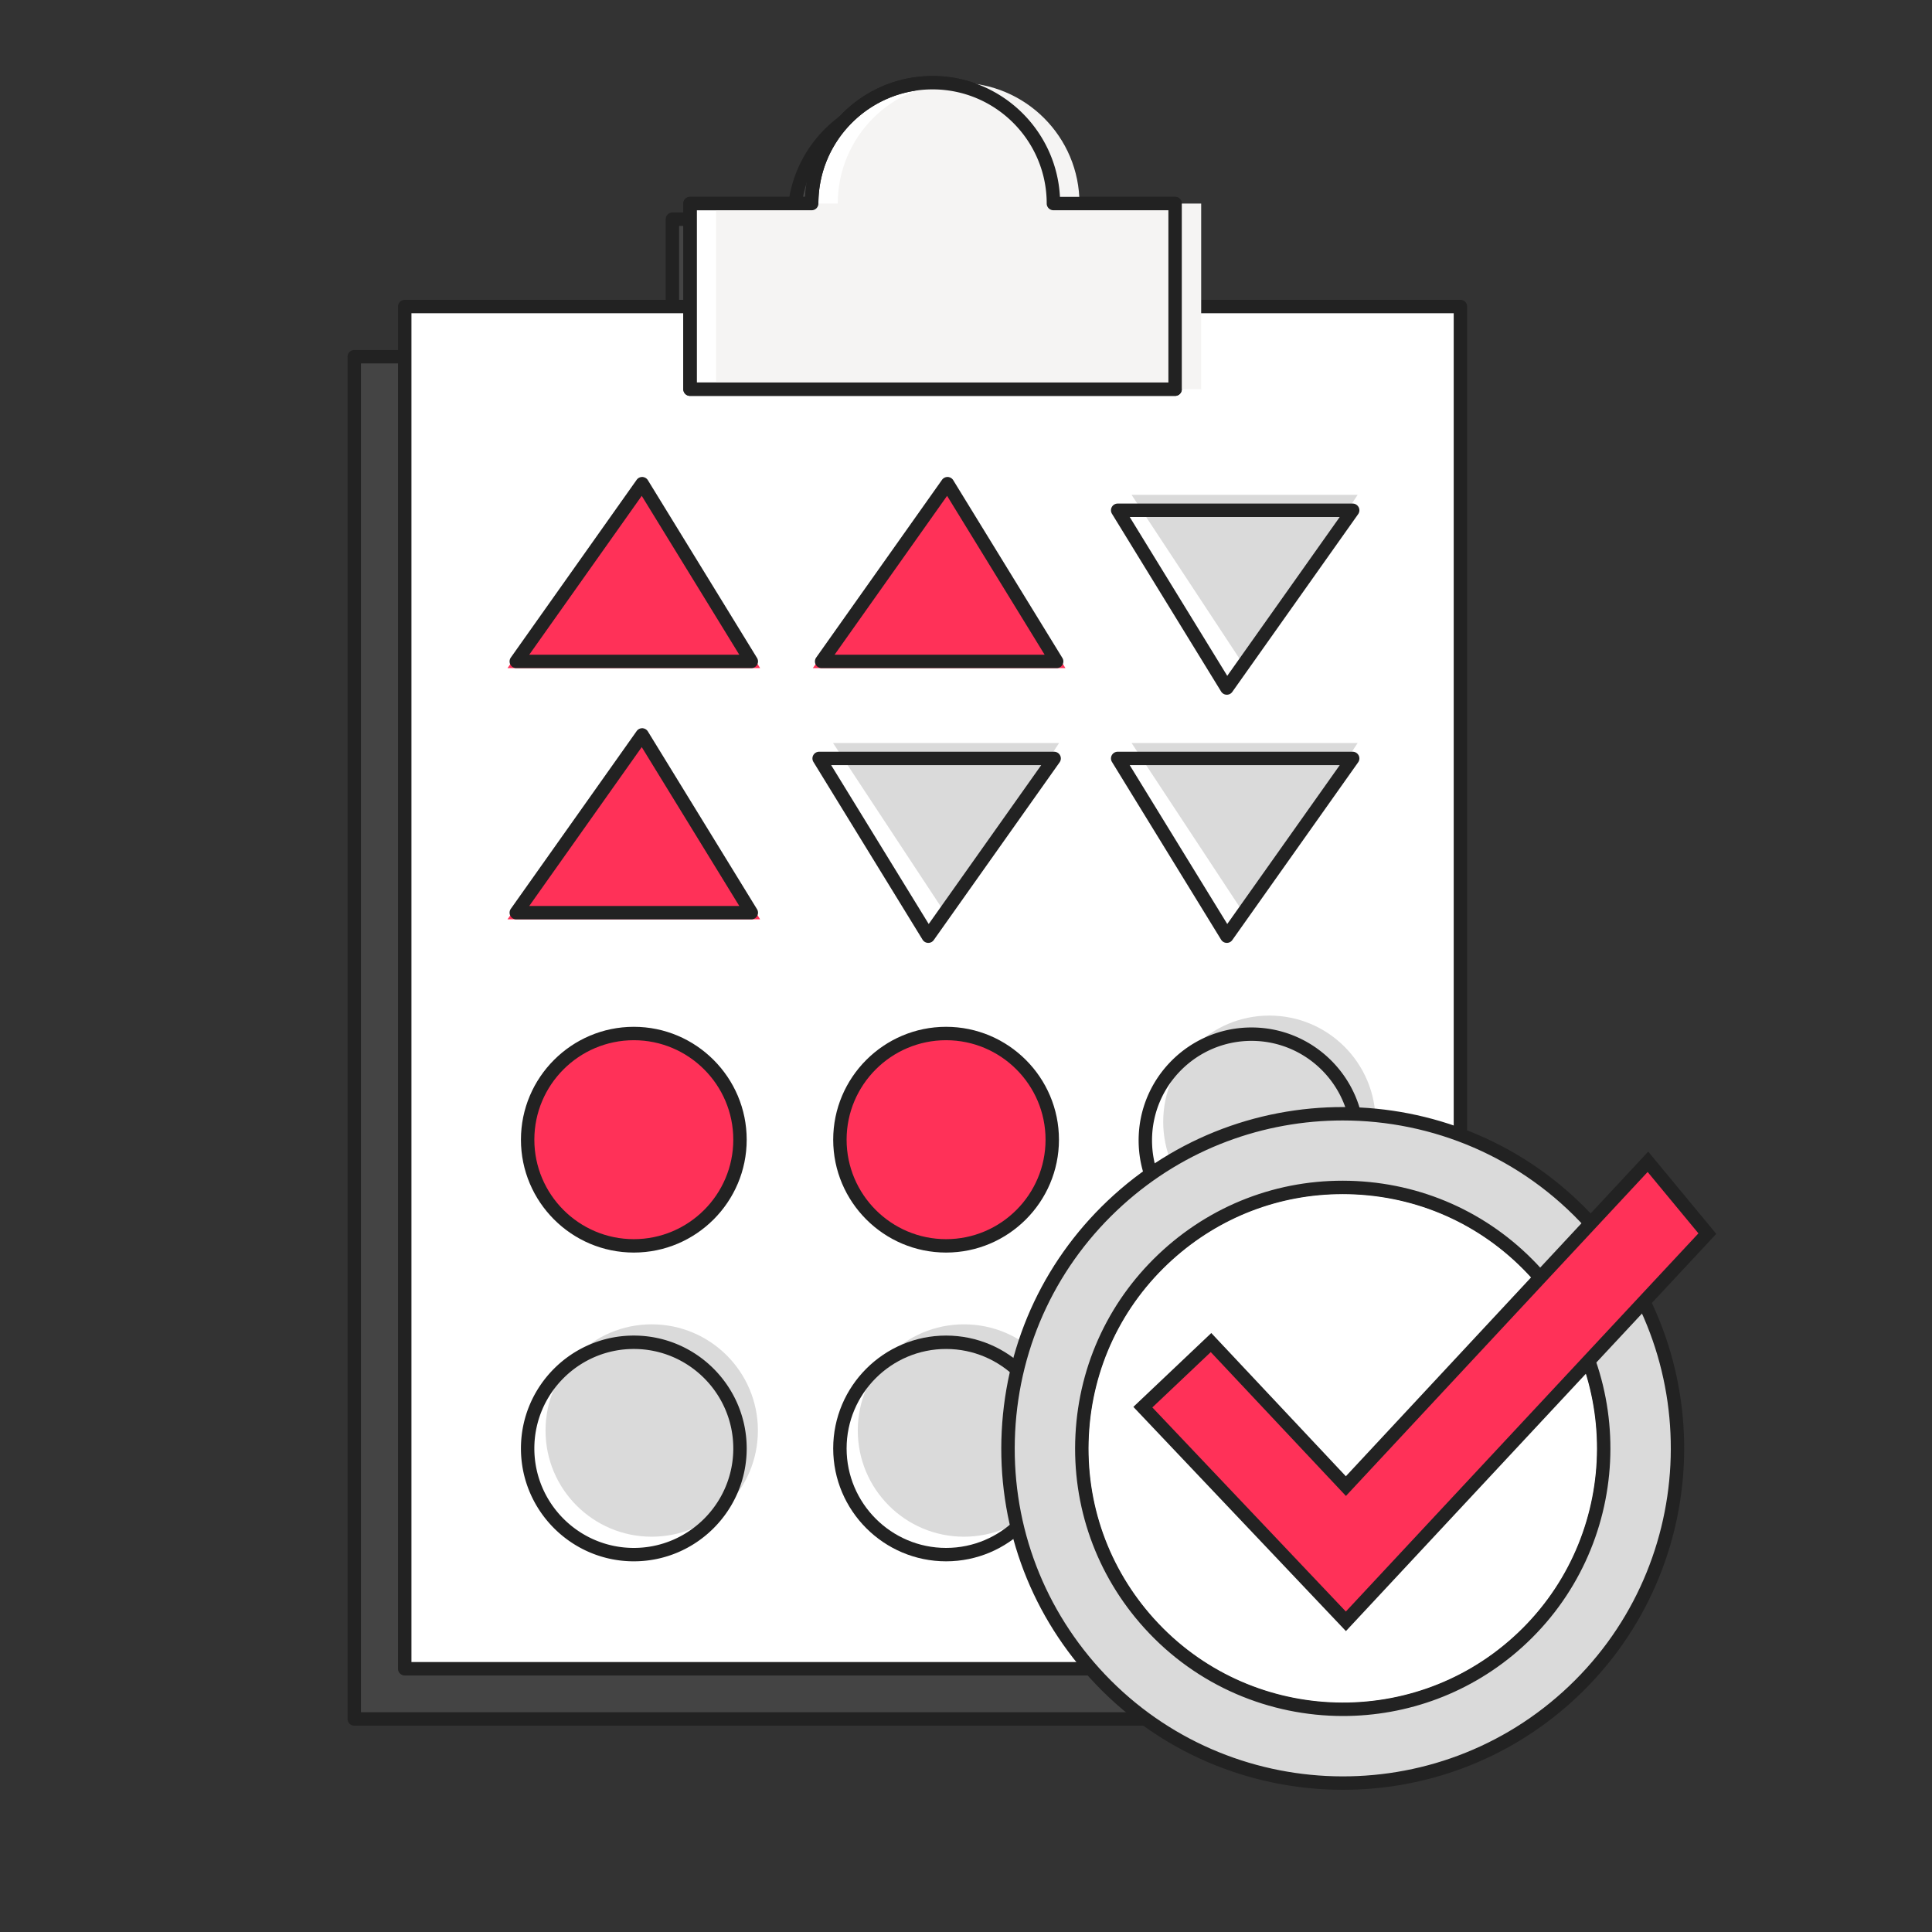 <svg xmlns="http://www.w3.org/2000/svg" width="400" height="400" fill="none" viewBox="0 0 400 400"><rect x="0" y="0" width="400" height="400" fill="#333333" stroke="none"/><path fill="#444" d="M214.465 45.38c0-13.82-11.205-25.02-25.025-25.02-13.82 0-25.02 11.205-25.02 25.02h-25.195v38.43H239.66V45.38h-25.195Z"/><path fill="#222" d="M239.655 85.2H139.22a1.39 1.39 0 0 1-1.39-1.39V45.38c0-.765.62-1.39 1.39-1.39h23.84c.725-13.92 12.28-25.02 26.375-25.02s25.65 11.1 26.375 25.02h23.84c.765 0 1.39.62 1.39 1.39v38.43c0 .765-.62 1.39-1.39 1.39h.005Zm-99.045-2.78h97.655V46.77H214.46a1.39 1.39 0 0 1-1.39-1.39c0-13.03-10.6-23.635-23.635-23.635-13.035 0-23.635 10.6-23.635 23.635 0 .765-.62 1.39-1.39 1.39h-23.805v35.655l.005-.005Z"/><path fill="#444" d="M291.915 73.855H73.345V355.89h218.57V73.855Z"/><path fill="#222" d="M291.915 357.28H73.345a1.39 1.39 0 0 1-1.39-1.39V73.855c0-.765.62-1.39 1.39-1.39h218.57c.765 0 1.39.62 1.39 1.39V355.89c0 .765-.62 1.39-1.39 1.39Zm-217.18-2.78h215.79V75.245H74.735V354.5Z"/><path fill="#fff" d="M302.365 63.465H83.795V345.5h218.57V63.465Z"/><path fill="#222" d="M302.365 346.89H83.795a1.39 1.39 0 0 1-1.39-1.39V63.465c0-.765.62-1.39 1.39-1.39h218.57c.765 0 1.39.62 1.39 1.39V345.5c0 .765-.62 1.39-1.39 1.39Zm-217.18-2.78h215.79V64.855H85.185V344.11Z"/><path fill="#fff" d="M218.105 42.145c0-13.82-11.205-25.02-25.025-25.02-13.82 0-25.02 11.205-25.02 25.02h-25.195v38.43H243.3v-38.43h-25.195Z"/><path fill="#222" d="M243.295 81.965H142.86a1.39 1.39 0 0 1-1.39-1.39v-38.43c0-.765.62-1.39 1.39-1.39h23.84c.725-13.92 12.28-25.02 26.375-25.02s25.65 11.1 26.375 25.02h23.84c.765 0 1.39.62 1.39 1.39v38.43c0 .765-.62 1.39-1.39 1.39h.005Zm-99.045-2.78h97.655V43.53H218.1a1.39 1.39 0 0 1-1.39-1.39c0-13.03-10.6-23.635-23.635-23.635-13.035 0-23.635 10.6-23.635 23.635 0 .765-.62 1.39-1.39 1.39h-23.805v35.655h.005Z"/><path fill="#F5F4F3" d="M223.495 42.145c0-13.82-11.205-25.02-25.025-25.02-13.82 0-25.02 11.205-25.02 25.02h-25.195v38.43H248.69v-38.43h-25.195Z"/><path fill="#DADADA" d="M262.815 254.235c12.142 0 21.985-9.843 21.985-21.985s-9.843-21.985-21.985-21.985-21.985 9.843-21.985 21.985 9.843 21.985 21.985 21.985Z"/><path fill="#FF3158" d="M220.585 138.32h-52.29L196.3 98.765l24.285 39.555Z"/><path fill="#222" d="M218.765 138.33h-48.65c-.52 0-.995-.29-1.235-.75-.24-.46-.2-1.015.1-1.44l26.055-36.8c.27-.38.72-.6 1.18-.585a1.4 1.4 0 0 1 1.14.66l22.595 36.8a1.386 1.386 0 0 1-1.18 2.115h-.005Zm-45.965-2.78h43.48l-20.195-32.89-23.29 32.89h.005Z"/><path fill="#FF3158" d="M157.37 138.32h-52.295l28.01-39.555 24.285 39.555Z"/><path fill="#222" d="M155.545 138.33h-48.65c-.52 0-.995-.29-1.235-.75-.24-.46-.2-1.015.1-1.44l26.055-36.8a1.395 1.395 0 0 1 2.32.075l22.595 36.8a1.386 1.386 0 0 1-1.18 2.115h-.005Zm-45.965-2.78h43.48l-20.195-32.89-23.29 32.89h.005Z"/><path fill="#FF3158" d="M157.37 190.335h-52.295l28.01-39.55 24.285 39.55Z"/><path fill="#222" d="M155.545 190.35h-48.65c-.52 0-.995-.29-1.235-.75-.24-.46-.2-1.015.1-1.44l26.055-36.8c.27-.38.715-.605 1.18-.585a1.4 1.4 0 0 1 1.14.66l22.595 36.8a1.386 1.386 0 0 1-1.18 2.115h-.005Zm-45.965-2.78h43.48l-20.195-32.89-23.29 32.89h.005Z"/><path fill="#DADADA" d="M234.28 102.455h46.805l-23.405 35.52-23.4-35.52Z"/><path fill="#222" d="M254.005 143.835h-.045a1.4 1.4 0 0 1-1.14-.66l-22.595-36.8a1.386 1.386 0 0 1 1.18-2.115h48.65c.52 0 .995.29 1.235.75.24.46.2 1.015-.1 1.44l-26.055 36.8c-.26.37-.685.585-1.135.585h.005Zm-20.11-36.8 20.195 32.89 23.29-32.89h-43.485Z"/><path fill="#DADADA" d="M234.28 153.834h46.805l-23.405 35.515-23.4-35.515Z"/><path fill="#222" d="M254.005 195.215h-.045a1.4 1.4 0 0 1-1.14-.66l-22.595-36.8a1.386 1.386 0 0 1 1.18-2.115h48.65c.52 0 .995.29 1.235.75.24.46.2 1.015-.1 1.44l-26.055 36.8c-.26.37-.685.585-1.135.585h.005Zm-20.11-36.8 20.195 32.89 23.29-32.89h-43.485Z"/><path fill="#DADADA" d="M172.47 153.834h46.805l-23.4 35.515-23.405-35.515Z"/><path fill="#222" d="M192.195 195.215h-.045a1.4 1.4 0 0 1-1.14-.66l-22.595-36.8a1.386 1.386 0 0 1 1.18-2.115h48.65c.52 0 .995.29 1.235.75.24.46.2 1.015-.1 1.44l-26.055 36.8c-.26.37-.685.585-1.135.585h.005Zm-20.11-36.8 20.195 32.89 23.29-32.89h-43.485ZM259.11 259.465c-12.885 0-23.37-10.485-23.37-23.37 0-12.885 10.485-23.37 23.37-23.37 12.885 0 23.37 10.485 23.37 23.37 0 12.885-10.485 23.37-23.37 23.37Zm0-43.965c-11.355 0-20.595 9.24-20.595 20.595 0 11.355 9.24 20.595 20.595 20.595 11.355 0 20.595-9.24 20.595-20.595 0-11.355-9.24-20.595-20.595-20.595Z"/><path fill="#FF3158" d="M195.875 257.945c12.142 0 21.985-9.843 21.985-21.985s-9.843-21.985-21.985-21.985-21.985 9.843-21.985 21.985 9.843 21.985 21.985 21.985Z"/><path fill="#222" d="M195.875 259.33c-12.885 0-23.37-10.485-23.37-23.37 0-12.885 10.485-23.37 23.37-23.37 12.885 0 23.37 10.485 23.37 23.37 0 12.885-10.485 23.37-23.37 23.37Zm0-43.965c-11.355 0-20.595 9.24-20.595 20.595 0 11.355 9.24 20.595 20.595 20.595 11.355 0 20.595-9.24 20.595-20.595 0-11.355-9.24-20.595-20.595-20.595Z"/><path fill="#FF3158" d="M131.22 257.945c12.142 0 21.985-9.843 21.985-21.985s-9.843-21.985-21.985-21.985-21.985 9.843-21.985 21.985 9.843 21.985 21.985 21.985Z"/><path fill="#222" d="M131.225 259.33c-12.885 0-23.37-10.485-23.37-23.37 0-12.885 10.485-23.37 23.37-23.37 12.885 0 23.37 10.485 23.37 23.37 0 12.885-10.485 23.37-23.37 23.37Zm0-43.965c-11.355 0-20.595 9.24-20.595 20.595 0 11.355 9.24 20.595 20.595 20.595 11.355 0 20.595-9.24 20.595-20.595 0-11.355-9.24-20.595-20.595-20.595Z"/><path fill="#DADADA" d="M199.58 318.159c12.142 0 21.985-9.843 21.985-21.985s-9.843-21.985-21.985-21.985-21.985 9.843-21.985 21.985 9.843 21.985 21.985 21.985Z"/><path fill="#222" d="M195.875 323.255c-12.885 0-23.37-10.485-23.37-23.37 0-12.885 10.485-23.37 23.37-23.37 12.885 0 23.37 10.485 23.37 23.37 0 12.885-10.485 23.37-23.37 23.37Zm0-43.965c-11.355 0-20.595 9.24-20.595 20.595 0 11.355 9.24 20.595 20.595 20.595 11.355 0 20.595-9.24 20.595-20.595 0-11.355-9.24-20.595-20.595-20.595Z"/><path fill="#DADADA" d="M134.93 318.159c12.142 0 21.985-9.843 21.985-21.985s-9.843-21.985-21.985-21.985-21.985 9.843-21.985 21.985 9.843 21.985 21.985 21.985Z"/><path fill="#222" d="M131.225 323.255c-12.885 0-23.37-10.485-23.37-23.37 0-12.885 10.485-23.37 23.37-23.37 12.885 0 23.37 10.485 23.37 23.37 0 12.885-10.485 23.37-23.37 23.37Zm0-43.965c-11.355 0-20.595 9.24-20.595 20.595 0 11.355 9.24 20.595 20.595 20.595 11.355 0 20.595-9.24 20.595-20.595 0-11.355-9.24-20.595-20.595-20.595ZM243.295 81.965H142.86a1.39 1.39 0 0 1-1.39-1.39v-38.43c0-.765.62-1.39 1.39-1.39h23.84c.725-13.92 12.28-25.02 26.375-25.02s25.65 11.1 26.375 25.02h23.84c.765 0 1.39.62 1.39 1.39v38.43c0 .765-.62 1.39-1.39 1.39h.005Zm-99.045-2.78h97.655V43.53H218.1a1.39 1.39 0 0 1-1.39-1.39c0-13.03-10.6-23.635-23.635-23.635-13.035 0-23.635 10.6-23.635 23.635 0 .765-.62 1.39-1.39 1.39h-23.805v35.655h.005Z"/><path fill="#fff" d="M314.31 340.029c-22.17 20.04-56.395 18.315-76.435-3.855-20.05-22.17-18.325-56.395 3.85-76.435 22.17-20.05 56.395-18.315 76.435 3.855 20.05 22.17 18.325 56.39-3.85 76.435Z"/><path fill="#222" d="M278.045 355.364c-15.16 0-30.26-6.154-41.2-18.259-9.945-11-15.01-25.211-14.265-40.021.745-14.81 7.215-28.44 18.215-38.38 11-9.945 25.21-15.004 40.02-14.259 14.81.75 28.44 7.215 38.38 18.215 9.945 11 15.01 25.209 14.265 40.014-.745 14.805-7.215 28.435-18.21 38.38-10.6 9.58-23.92 14.305-37.195 14.305l-.01.005Zm-.095-108.215c-13.08 0-25.525 4.781-35.295 13.616-10.45 9.445-16.595 22.39-17.3 36.46-.71 14.065 4.105 27.569 13.55 38.014 19.495 21.57 52.905 23.251 74.475 3.755 21.565-19.5 23.25-52.91 3.75-74.475-9.445-10.45-22.395-16.594-36.46-17.304-.91-.045-1.815-.07-2.72-.07v.004Z"/><path fill="#DADADA" d="M329.44 253.394c-25.68-28.405-69.51-30.615-97.915-4.935-28.395 25.67-30.605 69.51-4.935 97.91 25.68 28.405 69.51 30.615 97.915 4.935 28.395-25.67 30.605-69.51 4.935-97.91Zm-15.185 86.57c-22.14 20.01-56.31 18.29-76.32-3.85-20.015-22.135-18.295-56.31 3.845-76.32 22.135-20.015 56.31-18.29 76.32 3.85 20.015 22.135 18.295 56.305-3.845 76.32Z"/><path fill="#222" d="M278.05 370.56c-19.31 0-38.55-7.84-52.49-23.26-12.665-14.01-19.115-32.115-18.165-50.98.95-18.865 9.19-36.23 23.2-48.89 28.925-26.15 73.725-23.89 99.875 5.035 26.145 28.925 23.885 73.725-5.035 99.87-13.505 12.21-30.475 18.225-47.385 18.225Zm-.065-138.58c-16.25 0-32.55 5.78-45.525 17.51-13.46 12.165-21.375 28.85-22.285 46.97-.91 18.12 5.285 35.515 17.45 48.975 25.12 27.785 68.165 29.96 95.955 4.835 27.785-25.12 29.955-68.16 4.835-95.945-13.39-14.81-31.88-22.345-50.43-22.345Zm.06 123.3c-15.135 0-30.215-6.145-41.14-18.23-9.93-10.98-14.99-25.175-14.245-39.96.745-14.785 7.205-28.395 18.185-38.325 10.98-9.93 25.17-14.985 39.96-14.24 14.785.745 28.395 7.205 38.325 18.19 20.495 22.665 18.73 57.785-3.94 78.28-10.585 9.57-23.885 14.285-37.14 14.285h-.005Zm-.095-108.05c-13.06 0-25.485 4.775-35.24 13.595-10.43 9.43-16.565 22.355-17.275 36.4-.71 14.045 4.1 27.525 13.53 37.955 19.465 21.535 52.825 23.22 74.36 3.75 21.535-19.47 23.215-52.83 3.745-74.36-9.43-10.43-22.355-16.57-36.4-17.275-.91-.045-1.815-.07-2.715-.07l-.005.005Z"/><path fill="#FF3158" d="m236.615 291.335 14.115-13.375 27.925 29.72 62.53-67.14 12.305 14.87-74.835 80.27-42.04-44.345Z"/><path fill="#222" d="m278.66 337.705-44.01-46.425 16.135-15.29 27.86 29.655 62.6-67.215 14.09 17.03-76.675 82.24v.005Zm-40.08-46.315 40.065 42.26 72.995-78.295-10.515-12.71-62.465 67.075-27.985-29.785-12.095 11.46v-.005Z"/></svg>
